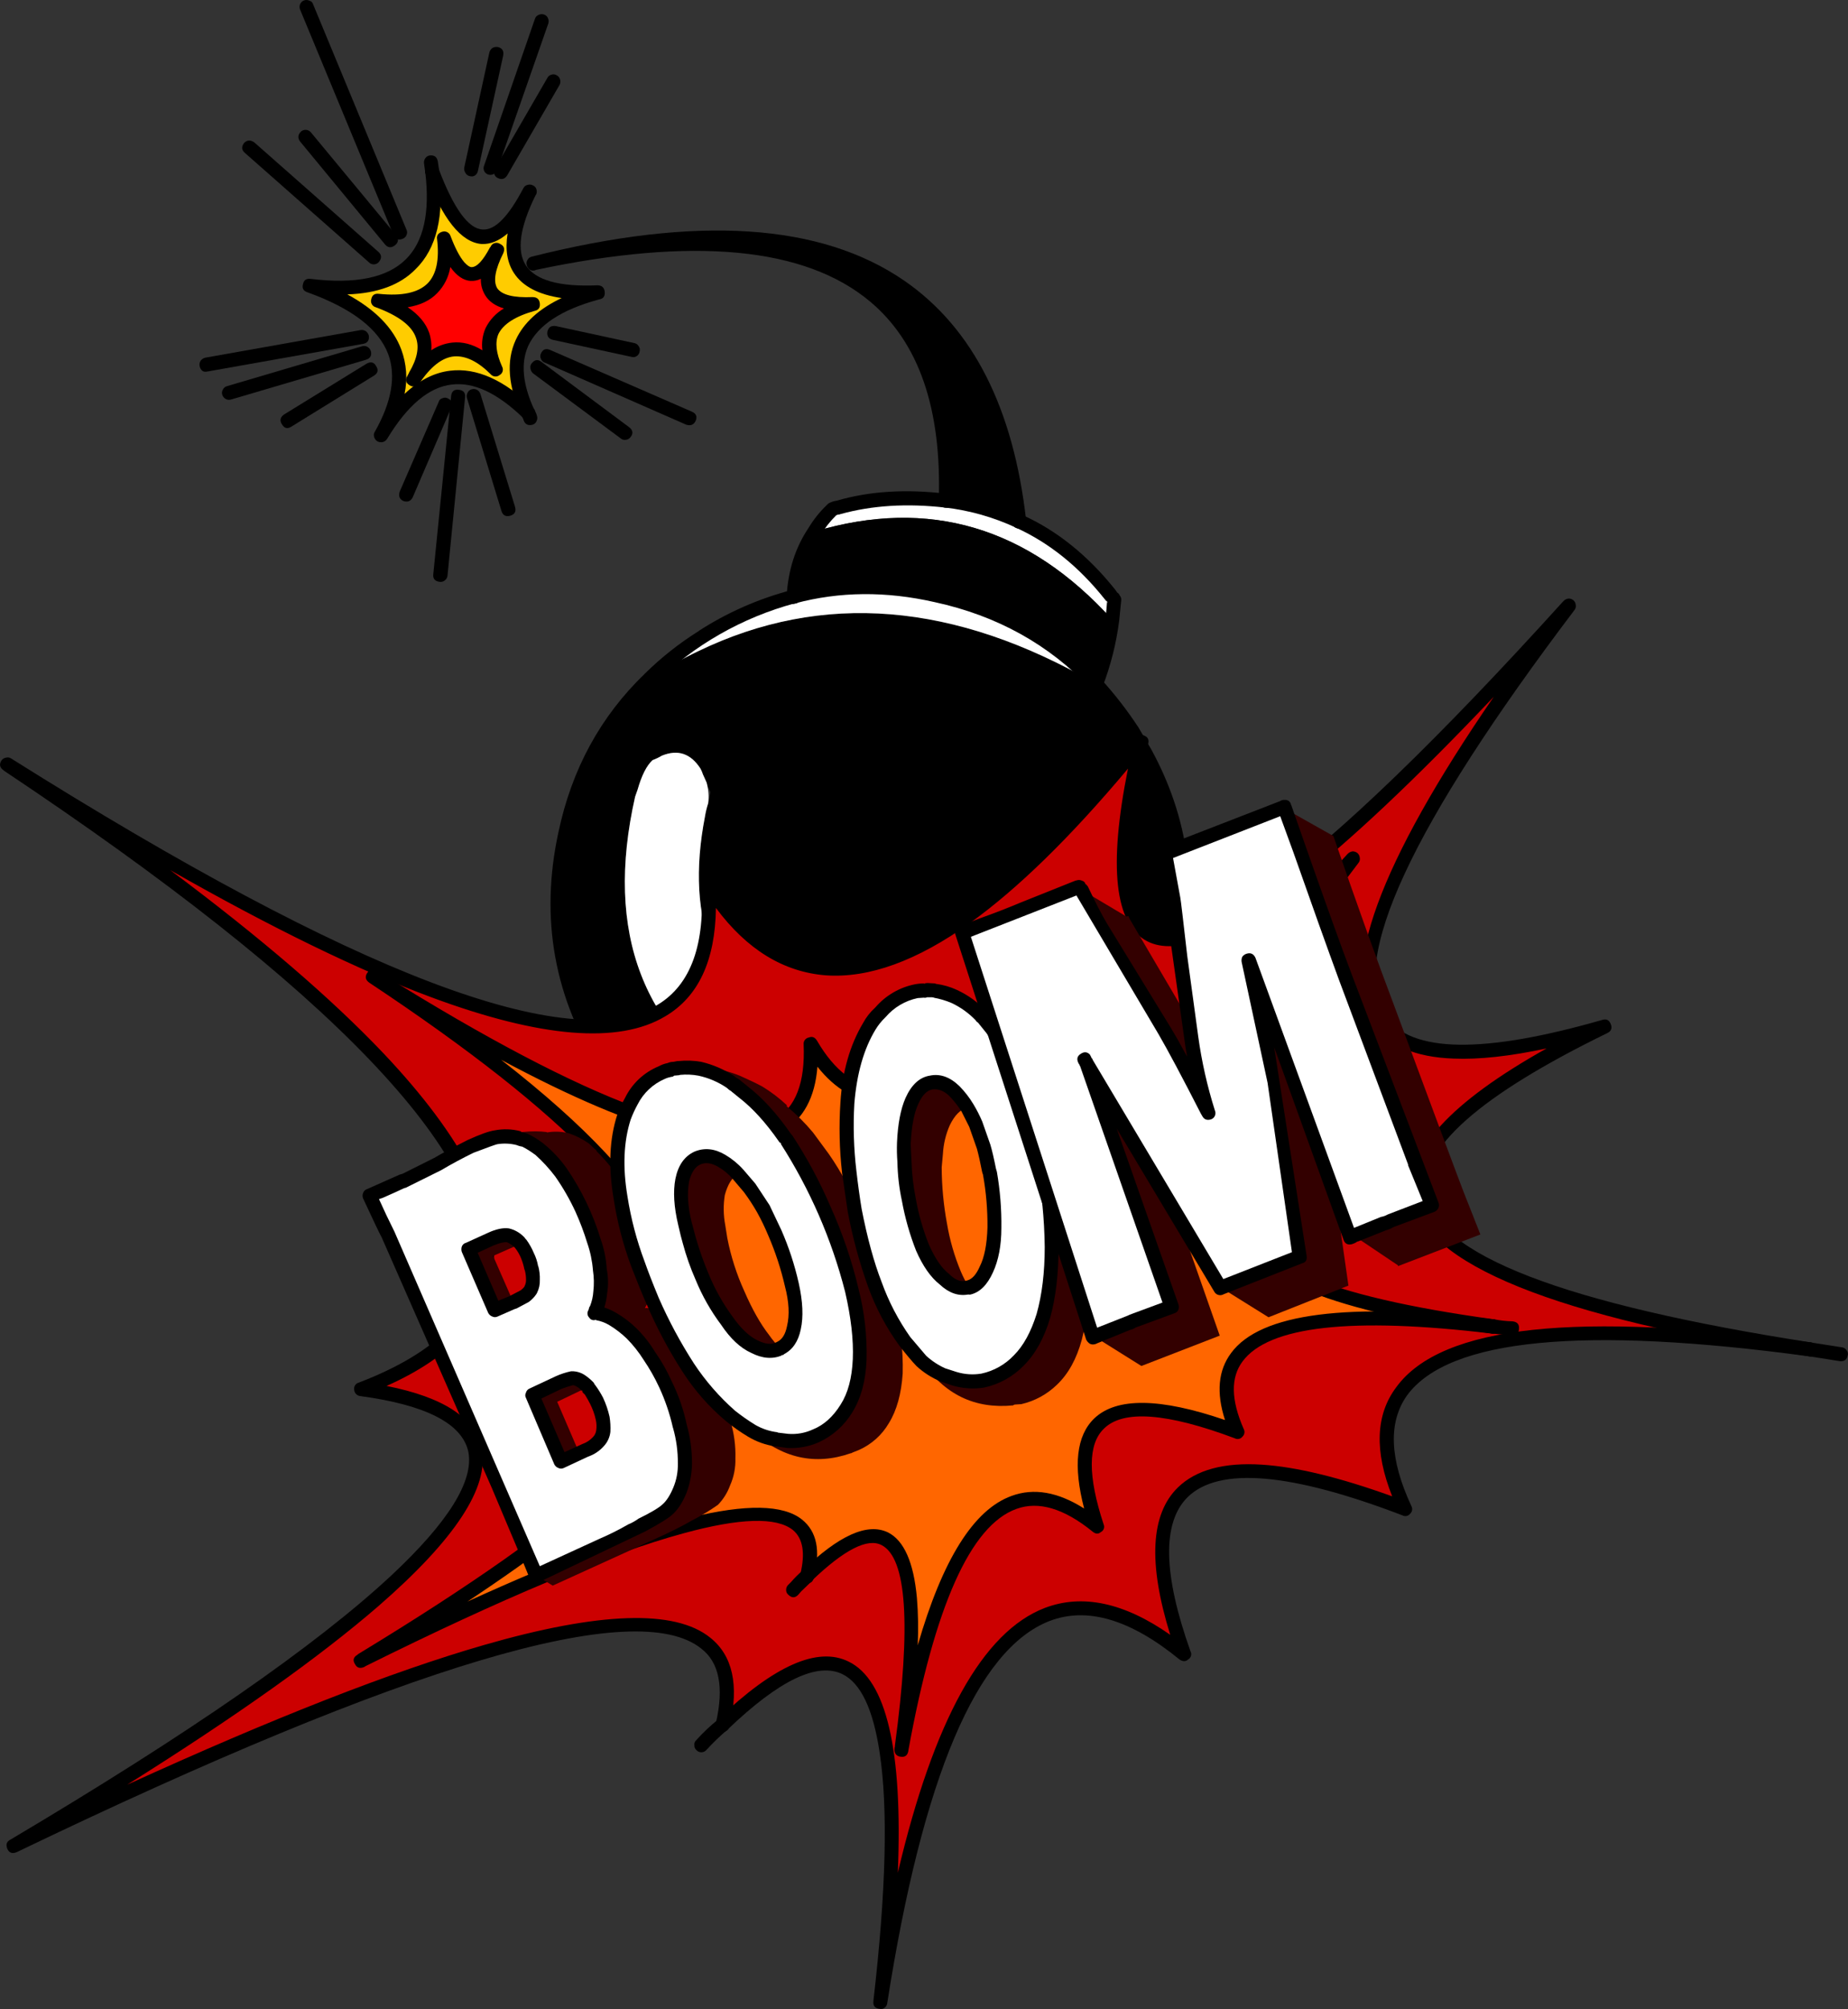 <?xml version="1.0" encoding="iso-8859-1"?>
<!-- Generator: Adobe Illustrator 20.1.0, SVG Export Plug-In . SVG Version: 6.00 Build 0)  -->
<svg version="1.0" id="Layer_1" xmlns="http://www.w3.org/2000/svg" xmlns:xlink="http://www.w3.org/1999/xlink" x="0px" y="0px"
	 viewBox="0 0 894.08 971.72" enable-background="new 0 0 894.08 971.72" xml:space="preserve">
<rect x="0" y="0" width="894.08" height="971.72" fill="#333333" stroke="none"/>
<title>comictext_0001</title>
<path fill="#FFFFFF" d="M457.54,242.14c-19.38-2.227-36.663-1.113-51.85,3.34c-1.121,0.028-2.21,0.375-3.14,1
	c-3.384,3.045-6.239,6.631-8.45,10.61c55.26-16.5,103.26-2.293,144,42.62c0.435-3.257,0.699-6.535,0.79-9.82l-1.77-2.16
	c-12.833-16.233-27.5-28.083-44-35.55C481.859,246.99,469.853,243.603,457.54,242.14z"/>
<path d="M383.89,288.49c22-5.633,44.98-5.83,68.94-0.59c30.9,6.667,56.697,20.94,77.39,42.82c3.969-9.944,6.612-20.367,7.86-31
	c-40.72-44.913-88.72-59.12-144-42.62C387.918,266.455,384.398,277.3,383.89,288.49z"/>
<path d="M337.73,315c-8.034,3.823-15.78,8.221-23.18,13.16c-20.667,19.773-34.417,44.85-41.25,75.23
	c-8.773,40.593-1.833,78.437,20.82,113.53c22.393,35.093,54.017,57.093,94.87,66c40.72,8.907,78.627,1.967,113.72-20.82
	c34.827-22.127,56.693-53.683,65.6-94.67c8.12-36.533,3.407-70.84-14.14-102.92l-6.29-11c-5.319-8.022-11.229-15.636-17.68-22.78
	C461.993,291.177,397.837,285.933,337.73,315 M315.73,367.64c1.571-0.577,3.084-1.3,4.52-2.16c7.727-3.14,13.947-1.043,18.66,6.29
	c0.477,0.878,0.872,1.799,1.18,2.75l1.77,3.93l0.59,2v0.39c0.626,0.722,1.035,1.606,1.18,2.55l-1,5.11
	c-0.692,2.116-1.217,4.282-1.57,6.48c-9.82,50.667,4.91,87.2,44.19,109.6l0.59,0.2c1.38,1.057,2.901,1.916,4.52,2.55
	c4.32,3.14,6.153,7.853,5.5,14.14c-1.967,7.467-5.763,12.247-11.39,14.34l-2.55,0.39c-3.464,0.518-6.994,0.386-10.41-0.39
	l-8.25-4.71c-52.247-31.167-70.913-79.747-56-145.74l1.18-3.34C310.42,375.053,312.85,370.26,315.73,367.64z"/>
<path fill="#FFFFFF" d="M338.91,371.77c-4.713-7.333-10.933-9.43-18.66-6.29c-1.436,0.86-2.949,1.583-4.52,2.16
	c-2.88,2.62-5.303,7.4-7.27,14.34l-1.18,3.34c-14.927,66,3.74,114.58,56,145.74l4.52,2.75c4.464,1.881,9.307,2.689,14.14,2.36
	l2.55-0.39c5.633-2.093,9.43-6.873,11.39-14.34c0.667-6.287-1.167-11-5.5-14.14c-1.619-0.634-3.14-1.492-4.52-2.55l-0.59-0.2
	c-39.287-22.367-54.02-58.903-44.2-109.61c0.353-2.198,0.878-4.364,1.57-6.48c0.393-3.353,0.125-6.75-0.79-10l-1.77-3.93
	C339.776,373.576,339.385,372.652,338.91,371.77z"/>
<path d="M457.54,242.14c12.3,1.453,24.296,4.827,35.55,10C479.477,133.12,401.113,91.55,258,127.43
	C394.567,98.363,461.08,136.6,457.54,242.14z"/>
<path fill="#FFFFFF" d="M314.56,328.16c7.396-4.939,15.14-9.337,23.17-13.16c60.1-29.067,124.26-23.83,192.48,15.71
	c-20.667-21.867-46.463-36.14-77.39-42.82c-23.96-5.24-46.94-5.043-68.94,0.59c-15.74,4.261-30.717,10.955-44.39,19.84v0.2l-0.2-0.2
	C330.381,314.057,322.093,320.707,314.56,328.16z"/>
<path d="M490,253.33c0.236,0.912,0.894,1.655,1.77,2c16,7.333,30.207,18.79,42.62,34.37l1,1.18l0.2,0.2v-1.18
	c-0.015,0.613,0.119,1.22,0.39,1.77l-0.39-0.59c-0.1,2.113-0.363,4.863-0.79,8.25c-1.256,10.303-3.83,20.403-7.66,30.05
	c-0.652,1.738,0.111,3.687,1.77,4.52c2.093,0.913,3.6,0.323,4.52-1.77c3.953-10.306,6.656-21.05,8.05-32l1-10
	c0.043-0.798-0.242-1.578-0.79-2.16c-0.193-0.597-0.618-1.091-1.18-1.37l-0.79-1.18c-13.273-16.68-28.357-28.82-45.25-36.42
	c-2.227-0.667-3.733-0.077-4.52,1.77C489.57,251.585,489.589,252.53,490,253.33z"/>
<path d="M386.84,290.26c0.516-0.745,0.66-1.685,0.39-2.55c-0.787-2.227-2.16-3.013-4.12-2.36c-16.094,4.201-31.412,10.953-45.37,20
	l0.79-0.39l-1,0.59c-9.215,5.813-17.775,12.606-25.53,20.26c-21.473,20.667-35.42,46.267-41.84,76.8
	c-9.033,41.64-2.033,80.333,21,116.08c22.913,36,55.247,58.523,97,67.57c41.673,9.027,80.45,1.94,116.33-21.26
	c35.747-22.913,58.137-55.19,67.17-96.83c8.247-37.333,3.403-72.49-14.53-105.47l-6.29-10.8c-5.459-8.326-11.568-16.208-18.27-23.57
	c-1.44-1.573-3.01-1.64-4.71-0.2c-1.7,1.7-1.767,3.337-0.2,4.91c6.385,7.01,12.229,14.495,17.48,22.39l6.09,10.61
	c17.02,31.167,21.667,64.687,13.94,100.56c-8.907,39.94-30.38,70.843-64.42,92.71c-34.44,22.127-71.497,28.87-111.17,20.23
	c-39.807-8.667-70.71-30.14-92.71-64.42c-22.127-34.44-28.87-71.44-20.23-111c6.547-29.727,19.967-54.277,40.26-73.65
	c18.887-18.505,42.224-31.83,67.76-38.69C385.589,291.654,386.401,291.088,386.84,290.26z"/>
<path d="M496.24,253.72c0.913-2.093,0.323-3.6-1.77-4.52c-11.525-5.445-23.866-8.961-36.53-10.41
	c-0.869-0.147-1.755,0.149-2.36,0.79c-0.76,0.477-1.266,1.27-1.38,2.16c-0.26,2.227,0.723,3.47,2.95,3.73
	c11.975,1.401,23.647,4.716,34.57,9.82c0.792,0.394,1.706,0.466,2.55,0.2C495.121,255.16,495.821,254.531,496.24,253.72z"/>
<path d="M384.68,291.83c21.473-5.76,43.997-5.957,67.57-0.59c30.113,6.547,55.253,20.493,75.42,41.84
	c1.573,1.573,3.143,1.64,4.71,0.2c1.7-1.7,1.767-3.337,0.2-4.91c-21.08-22.26-47.413-36.86-79-43.8
	c-24.88-5.5-48.383-5.237-70.51,0.79c-0.932,0.141-1.738,0.727-2.16,1.57c-0.516,0.745-0.66,1.685-0.39,2.55
	C381.327,291.7,382.713,292.483,384.68,291.83z"/>
<path d="M255.24,125.66c-0.516,0.745-0.66,1.685-0.39,2.55c0.219,0.848,0.703,1.605,1.38,2.16c0.745,0.516,1.685,0.66,2.55,0.39
	c0.147-0.026,0.283-0.095,0.39-0.2c76.407-16.167,130.35-11.057,161.83,15.33c23.567,19.773,34.63,51.853,33.19,96.24
	c-0.147,0.869,0.149,1.755,0.79,2.36c0.614,0.646,1.469,1.008,2.36,1c0.925,0.126,1.858-0.163,2.55-0.79
	c0.647-0.614,1.009-1.469,1-2.36c1.573-46.487-10.277-80.4-35.55-101.74c-7.735-6.404-16.414-11.572-25.73-15.32
	c12.188,3.581,23.726,9.083,34.18,16.3c31.167,21.607,49.833,58.607,56,111c0.26,2.227,1.503,3.21,3.73,2.95
	c2.227-0.26,3.21-1.503,2.95-3.73c-6.153-54.34-25.73-92.967-58.73-115.88c-40.46-28-100.627-31.927-180.5-11.78
	C256.383,124.33,255.652,124.885,255.24,125.66z"/>
<path d="M404.91,242.14c-1.445,0.204-2.841,0.668-4.12,1.37l-0.59,0.59c-3.497,3.305-6.525,7.074-9,11.2
	c-6.413,9.56-9.95,20.623-10.61,33.19c-0.147,0.869,0.149,1.755,0.79,2.36c0.633,0.645,1.464,1.06,2.36,1.18
	c2.36,0,3.54-1.113,3.54-3.34c0.493-10.629,3.814-20.934,9.62-29.85c2.182-3.485,4.752-6.712,7.66-9.62
	c0.486-0.249,1.024-0.383,1.57-0.39l0.59-0.2c15.187-4.193,32.013-5.24,50.48-3.14c2.227,0.26,3.47-0.723,3.73-2.95
	c0.147-0.869-0.149-1.755-0.79-2.36c-0.479-0.756-1.272-1.259-2.16-1.37C438.313,236.443,420.623,237.553,404.91,242.14z"/>
<path fill="#FFCC00" d="M289.22,141.38c-38.887,1.833-49.887-14.403-33-48.71c-16.887,32.22-32.6,28.947-47.14-9.82
	c5.107,42.427-14.6,60.89-59.12,55.39c41.767,14.927,53.223,39.02,34.37,72.28c20.427-33.52,44.193-37.12,71.3-10.8
	c-13.62-28.94-2.423-48.383,33.59-58.33 M240.31,121c-9.033,18.333-3.207,27.107,17.48,26.32
	c-19.513,5.367-25.537,15.843-18.07,31.43c-14.533-14.407-27.823-12.77-39.87,4.91c11.133-17.547,5.503-30.247-16.89-38.1
	c23.96,2.62,34.567-7.463,31.82-30.25C222.633,136.357,231.143,138.253,240.31,121z"/>
<path fill="#FF0000" d="M239.72,178.69c-7.46-15.58-1.437-26.057,18.07-31.43c-20.667,0.787-26.493-7.987-17.48-26.32
	c-9.167,17.287-17.677,15.387-25.53-5.7c2.747,22.793-7.847,32.88-31.78,30.26c22.393,7.853,28.023,20.553,16.89,38.1
	C211.91,165.927,225.187,164.29,239.72,178.69z"/>
<path d="M210.46,79.9c-0.792-0.394-1.706-0.466-2.55-0.2c-1.686,0.512-2.637,2.294-2.125,3.98c0.035,0.116,0.077,0.229,0.125,0.34
	c8.12,21.867,17.153,33.2,27.1,34c4.24,0.187,8.43-1.517,12.57-5.11c-1.24,7.827-0.193,14.243,3.14,19.25
	c4.207,6.36,11.873,10.36,23,12c-10.973,5.2-18.37,11.943-22.19,20.23c-4.713,10.213-3.73,22.523,2.95,36.93
	c0.92,1.967,2.427,2.49,4.52,1.57c1.967-0.913,2.49-2.42,1.57-4.52c-5.76-12.44-6.743-22.85-2.95-31.23
	c4.773-9.94,16.033-17.337,33.78-22.19l0.79-0.2c1.833-0.393,2.62-1.637,2.36-3.73c-0.253-2.013-1.437-3.02-3.55-3.02
	c-18.333,0.787-29.857-2.42-34.57-9.62c-4.567-7.04-2.997-18.373,4.71-34c0.083-0.048,0.152-0.117,0.2-0.2
	c0.394-0.792,0.466-1.706,0.2-2.55c-0.236-0.912-0.894-1.655-1.77-2c-0.792-0.394-1.706-0.466-2.55-0.2
	c-0.866,0.201-1.599,0.776-2,1.57c-7.2,13.747-13.747,20.413-19.64,20c-6.94-0.26-14.077-10.08-21.41-29.46
	C211.925,80.733,211.277,80.111,210.46,79.9z"/>
<path d="M253.47,197c-0.645,0.633-1.06,1.464-1.18,2.36c-0.134,0.894,0.077,1.806,0.59,2.55l0.39,1.18
	c0.667,2.093,2.107,2.88,4.32,2.36c0.912-0.236,1.655-0.894,2-1.77c0.394-0.792,0.466-1.706,0.2-2.55
	c-0.338-1.191-0.868-2.32-1.57-3.34c-0.479-0.756-1.272-1.259-2.16-1.37C255.154,196.272,254.226,196.48,253.47,197z"/>
<path d="M211.24,80.29c-0.692-0.627-1.625-0.916-2.55-0.79c-0.888,0.111-1.681,0.614-2.16,1.37c-0.641,0.605-0.937,1.491-0.79,2.36
	c2.36,19.64-0.783,33.717-9.43,42.23c-9.033,8.907-24.367,12.05-46,9.43c-2.093-0.26-3.337,0.59-3.73,2.55
	c-0.527,1.967,0.193,3.277,2.16,3.93c21.507,7.753,34.55,17.773,39.13,30.06c3.8,10.473,1.64,22.913-6.48,37.32
	c-0.516,0.745-0.66,1.685-0.39,2.55c0.241,0.888,0.8,1.656,1.57,2.16c0.789,0.392,1.68,0.528,2.55,0.39
	c0.888-0.241,1.656-0.8,2.16-1.57c9.813-16.233,20.223-24.993,31.23-26.28c10.607-1.333,22.197,4.1,34.77,16.3
	c1.573,1.573,3.143,1.507,4.71-0.2c0.69-0.583,1.061-1.459,1-2.36c0.008-0.891-0.354-1.746-1-2.36
	c-14-13.62-27.42-19.643-40.26-18.07c-7.667,0.92-15,4.653-22,11.2c1.5-7.142,0.955-14.563-1.57-21.41
	c-3.907-10.487-12.613-19.39-26.12-26.71c14.56-0.493,25.56-4.553,33-12.18c10.213-9.953,14.01-25.863,11.39-47.73
	C212.341,81.621,211.913,80.832,211.24,80.29z"/>
<path d="M205.74,76.56c-0.513,0.744-0.724,1.656-0.59,2.55l0.59,4.32c0.219,0.848,0.703,1.605,1.38,2.16
	c0.687,0.632,1.655,0.856,2.55,0.59c0.888-0.111,1.681-0.614,2.16-1.37c0.632-0.687,0.856-1.655,0.59-2.55l-0.59-4.12
	c-0.393-2.227-1.703-3.21-3.93-2.95C207.012,75.301,206.219,75.804,205.74,76.56z"/>
<path d="M237,119.77c-3.333,6.287-6.28,9.43-8.84,9.43c-0.92,0-2.1-0.787-3.54-2.36c-2.227-2.62-4.453-6.877-6.68-12.77
	c-0.56-1.614-2.295-2.497-3.93-2c-0.847,0.217-1.603,0.696-2.16,1.37c-0.391,0.648-0.53,1.417-0.39,2.16
	c1.18,9.953-0.327,17.09-4.52,21.41c-4.58,4.58-12.437,6.283-23.57,5.11c-2.093-0.26-3.337,0.59-3.73,2.55
	c-0.524,1.618,0.364,3.355,1.983,3.878c0.059,0.019,0.118,0.036,0.177,0.052c11,4.06,17.48,8.97,19.44,14.73
	c1.707,4.667,0.593,10.297-3.34,16.89c-0.055,0.294-0.19,0.567-0.39,0.79c-0.104,0.275-0.235,0.54-0.39,0.79
	c-1.18,1.833-0.847,3.34,1,4.52c1.7,1.047,3.27,0.783,4.71-0.79c5.5-8.247,11.13-12.633,16.89-13.16
	c5.633-0.393,11.527,2.487,17.68,8.64c1.091,1.289,3.015,1.462,4.32,0.39c1.457-0.789,1.999-2.61,1.21-4.067
	c-0.01-0.018-0.02-0.036-0.03-0.053c-2.88-6.413-3.47-11.65-1.77-15.71c2.36-4.847,8.187-8.58,17.48-11.2
	c1.967-0.393,2.817-1.637,2.55-3.73c-0.26-1.967-1.44-2.95-3.54-2.95c-9.167,0.393-14.863-1.047-17.09-4.32
	c-1.967-3.407-0.983-9.037,2.95-16.89c0.913-2.093,0.39-3.6-1.57-4.52c-0.751-0.498-1.684-0.641-2.55-0.39
	c-0.912,0.236-1.655,0.894-2,1.77c-0.033,0.093-0.107,0.167-0.2,0.2c-0.005,0.108-0.092,0.195-0.2,0.2 M227.73,135.85
	c1.697,0.11,3.392-0.235,4.91-1c-0.093,2.838,0.658,5.64,2.16,8.05c1.82,2.947,4.82,5.043,9,6.29c-3.8,2.218-6.871,5.495-8.84,9.43
	c-1.507,3.387-2.051,7.124-1.57,10.8c-4.88-2.987-9.723-4.23-14.53-3.73c-3.655,0.398-7.159,1.678-10.21,3.73
	c0.235-2.855-0.105-5.728-1-8.45c-1.647-4.7-5.117-8.823-10.41-12.37c6.093-0.96,10.873-3.25,14.34-6.87
	c3.334-3.448,5.529-7.835,6.29-12.57c3.047,4.253,6.337,6.493,9.87,6.72L227.73,135.85z"/>
<path d="M238.35,23.14c-0.77,0.504-1.329,1.272-1.57,2.16L224.6,81.08c-0.135,0.894,0.076,1.806,0.59,2.55
	c0.422,0.843,1.228,1.429,2.16,1.57c0.865,0.27,1.805,0.126,2.55-0.39c0.741-0.583,1.232-1.427,1.37-2.36l12.18-55.58
	c0.393-2.227-0.457-3.6-2.55-4.12C240.03,22.612,239.139,22.748,238.35,23.14z"/>
<path d="M260.54,7.23c-0.876,0.345-1.534,1.088-1.77,2L234.22,80.1c-0.7,1.617,0.043,3.495,1.66,4.195
	c0.111,0.048,0.225,0.09,0.34,0.125c0.844,0.266,1.758,0.194,2.55-0.2c0.876-0.345,1.534-1.088,1.77-2l24.75-70.9
	c0.266-0.844,0.194-1.758-0.2-2.55c-0.345-0.876-1.088-1.534-2-1.77C262.242,6.744,261.328,6.826,260.54,7.23z"/>
<path d="M266.83,36.1c-0.866,0.201-1.599,0.776-2,1.57l-25.34,43.8c-0.516,0.745-0.66,1.685-0.39,2.55
	c0.201,0.866,0.776,1.599,1.57,2c1.967,1.047,3.537,0.653,4.71-1.18L270.76,41c0.394-0.792,0.466-1.706,0.2-2.55
	c-0.201-0.866-0.776-1.599-1.57-2C268.636,35.945,267.692,35.815,266.83,36.1z"/>
<path d="M261.72,173.59c0.297,0.824,0.946,1.473,1.77,1.77L332,205.41c2.093,0.667,3.6,0.077,4.52-1.77
	c0.913-2.093,0.323-3.6-1.77-4.52l-68.55-29.85c-2.093-0.913-3.6-0.323-4.52,1.77C261.3,171.851,261.315,172.791,261.72,173.59z"/>
<path d="M267.42,164.36l38.1,8.25c0.865,0.27,1.805,0.126,2.55-0.39c0.756-0.479,1.259-1.272,1.37-2.16
	c0.27-0.865,0.126-1.805-0.39-2.55c-0.444-0.824-1.239-1.402-2.16-1.57l-38.1-8.25c-0.87-0.138-1.761-0.002-2.55,0.39
	c-0.674,0.557-1.153,1.313-1.37,2.16C264.477,162.46,265.327,163.833,267.42,164.36z"/>
<path d="M305.13,211.3c1.333-1.7,1.07-3.27-0.79-4.71L261.92,175c-1.7-1.333-3.27-1.07-4.71,0.79
	c-0.528,0.665-0.743,1.525-0.59,2.36c0.12,0.896,0.535,1.727,1.18,2.36l42.62,31.62c0.665,0.528,1.525,0.743,2.36,0.59
	C303.74,212.632,304.606,212.109,305.13,211.3z"/>
<path d="M195.14,242.33c2.093,0.667,3.6,0.077,4.52-1.77l18.66-43.41c0.913-2.093,0.323-3.6-1.77-4.52
	c-0.805-0.392-1.745-0.392-2.55,0c-0.873,0.215-1.555,0.897-1.77,1.77l-18.86,43.41C192.717,239.937,193.307,241.443,195.14,242.33z
	"/>
<path d="M222,188.52c-2.227-0.26-3.47,0.723-3.73,2.95l-8.64,86.22c-0.26,2.227,0.787,3.47,3.14,3.73
	c0.925,0.126,1.858-0.163,2.55-0.79c0.663-0.536,1.087-1.313,1.18-2.16l8.5-86.22C225.26,190.023,224.26,188.78,222,188.52z"/>
<path d="M247,249.4c2.093-0.667,2.813-2.107,2.16-4.32l-16.69-54.41c-0.273-0.93-0.912-1.709-1.77-2.16
	c-0.792-0.394-1.706-0.466-2.55-0.2c-0.912,0.236-1.655,0.894-2,1.77c-0.394,0.792-0.466,1.706-0.2,2.55l16.69,54.6
	C243.313,249.33,244.767,250.053,247,249.4z"/>
<path d="M177.07,160.23c-0.744-0.513-1.656-0.724-2.55-0.59L99.29,173c-0.847,0.217-1.603,0.696-2.16,1.37
	c-0.514,0.744-0.725,1.656-0.59,2.55c0.527,2.36,1.837,3.277,3.93,2.75l75.23-13.36c2.093-0.393,3.01-1.703,2.75-3.93
	C178.229,161.535,177.746,160.783,177.07,160.23z"/>
<path d="M177.66,167.7c-0.792-0.394-1.706-0.466-2.55-0.2l-65.21,19.25c-0.866,0.201-1.599,0.776-2,1.57
	c-0.516,0.745-0.66,1.685-0.39,2.55c0.273,0.93,0.912,1.709,1.77,2.16c0.792,0.394,1.706,0.466,2.55,0.2L177.07,174
	c2.093-0.667,2.88-2.04,2.36-4.12C179.162,168.943,178.522,168.155,177.66,167.7z"/>
<path d="M182,177.12c-1.047-1.967-2.617-2.36-4.71-1.18l-39.9,24.56c-1.833,1.333-2.167,2.903-1,4.71
	c1.18,1.967,2.687,2.36,4.52,1.18L181,181.64C182.833,180.46,183.167,178.953,182,177.12z"/>
<path d="M118.15,69.1c-1.44,1.833-1.31,3.47,0.39,4.91l59.91,52.83c1.221,1.308,3.271,1.379,4.579,0.159
	c0.119-0.111,0.23-0.231,0.331-0.359c1.44-1.833,1.31-3.47-0.39-4.91L123.06,68.9C121.227,67.593,119.59,67.66,118.15,69.1z"/>
<path d="M145.64,63.6c-1.573,1.573-1.703,3.21-0.39,4.91l41,49.69c1.44,1.7,3.077,1.83,4.91,0.39c1.7-1.44,1.83-3.077,0.39-4.91
	l-41-49.5c-1.088-1.503-3.189-1.84-4.692-0.752C145.783,63.482,145.71,63.54,145.64,63.6z"/>
<path d="M147.21,0.16c-1.757,0.597-2.697,2.506-2.099,4.263c0.03,0.087,0.063,0.173,0.099,0.257l45.17,109
	c0.913,2.093,2.42,2.683,4.52,1.77c0.824-0.297,1.473-0.946,1.77-1.77c0.392-0.805,0.392-1.745,0-2.55l-45.17-109
	c-0.205-0.866-0.87-1.55-1.73-1.78C148.971-0.034,148.057-0.102,147.21,0.16z"/>
<path fill="#CC0000" d="M552.21,358.8c-95.713,117.72-165.57,140.57-209.57,68.55c7.467,108.42-105.533,89.173-339-57.74
	c233.573,156.08,290.597,256.837,171.07,302.27c111.3,14.8,55.257,88.39-168.13,220.77c247.333-118.76,361.71-138.27,343.13-58.53
	c68.86-66.387,94.263-21.67,76.21,134.15c26.72-170.227,75.693-226.337,146.92-168.33c-30.507-85.633,5.11-109.007,106.85-70.12
	c-34.307-73.587,30.967-99.317,195.82-77.19c-213.04-32.733-246.167-84.783-99.38-156.15c-146,42.16-151.697-25.733-17.09-203.68
	C587.013,483.067,518.07,505.067,552.21,358.8 M436.13,846.3c13.333-98.467-1.92-126.487-45.76-84.06
	c12.7-50.54-59.187-36.873-215.66,41c141.813-86.26,178.02-133.45,108.62-141.57c75.78-30.247,41.537-93.36-102.73-189.34
	c144.033,90.22,214.61,101.087,211.73,32.6c26.187,44.913,70.187,29.723,132-45.57c-23.7,92.707,19.707,78.04,130.22-44
	c-86.82,113.927-84.137,156.747,8.05,128.46c-93.1,46.747-73.263,79.287,59.51,97.62c-102.787-12.18-143.967,4.843-123.54,51.07
	c-62.98-23.44-85.567-8.187-67.76,45.76C487.203,702.523,455.643,738.533,436.13,846.3z"/>
<path fill="#FF6600" d="M390.37,762.23c43.867-42.427,59.12-14.407,45.76,84.06c19.513-107.767,51.07-143.767,94.67-108
	c-17.807-53.947,4.78-69.2,67.76-45.76c-20.427-46.22,20.753-63.243,123.54-51.07c-132.773-18.333-152.61-50.873-59.51-97.62
	c-92.18,28.28-94.863-14.537-8.05-128.45c-110.513,122.04-153.92,136.707-130.22,44c-61.807,75.293-105.807,90.483-132,45.57
	c2.88,68.48-67.697,57.613-211.73-32.6c144.273,95.96,178.52,159.063,102.74,189.31c69.4,8.12,33.197,55.323-108.61,141.61
	C331.187,725.373,403.07,711.69,390.37,762.23z"/>
<path d="M663,547.36c-8.372,2.622-16.898,4.723-25.53,6.29c-25.873,16.06-37.723,30.66-35.55,43.8
	c3.533,20.953,43.47,36.797,119.81,47.53c0.925,0.126,1.858-0.163,2.55-0.79c0.662-0.537,1.086-1.313,1.18-2.16
	c0.393-2.093-0.523-3.403-2.75-3.93c-40.987-5.633-71.103-12.633-90.35-21c-14.533-6.287-22.457-13.16-23.77-20.62
	c-1.947-13.493,16.19-29.86,54.41-49.1 M661,540.7c-1.833,1.18-2.357,2.62-1.57,4.32c0.627,1.887,1.87,2.607,3.73,2.16
	c0.343-0.105,0.677-0.235,1-0.39c1.538-0.617,2.285-2.363,1.668-3.901c-0.03-0.074-0.063-0.147-0.098-0.219
	c-0.667-1.967-2.04-2.687-4.12-2.16l-0.59,0.2 M525.7,456.42c-1.312-0.928-3.128-0.616-4.056,0.696
	c-0.022,0.031-0.043,0.062-0.064,0.094c-39.413,48.32-71.1,71.497-95.06,69.53c-12.307-0.913-22.717-8.703-31.23-23.37
	c-1.047-1.7-2.357-2.223-3.93-1.57c-1.601,0.261-2.72,1.727-2.55,3.34c0.787,18.46-3.863,30.573-13.95,36.34
	c-26.573,15.42-89.753-7.957-189.54-70.13c-0.873-0.54-1.79-1.13-2.75-1.77c0.253,0.18,0.45,0.31,0.59,0.39
	c-0.276-0.103-0.54-0.234-0.79-0.39c-1.833-1.18-3.403-0.847-4.71,1c-1.18,1.833-0.847,3.403,1,4.71
	c96.893,64.28,143.633,113.247,140.22,146.9c-1.573,15.207-13.867,27.32-36.88,36.34c-1.487,0.479-2.357,2.019-2,3.54
	c0.127,1.574,1.376,2.823,2.95,2.95c18.987,2.36,29.32,7.337,31,14.93c1.833,8.667-6.023,21.17-23.57,37.51
	c-23.053,21.62-61.943,49.053-116.67,82.3c-0.099,0.114-0.239,0.186-0.39,0.2c-0.095,0.16-0.23,0.295-0.39,0.39
	c-1.967,1.18-2.36,2.687-1.18,4.52c0.913,1.833,2.42,2.29,4.52,1.37c0.213-0.104,0.411-0.235,0.59-0.39
	c66.507-33.027,117.77-54.437,153.79-64.23c27.333-7.467,45-7.99,53-1.57c4.847,4.06,6.027,11.197,3.54,21.41
	c-0.27,0.865-0.126,1.805,0.39,2.55c0.316,0.86,1.09,1.467,2,1.57c2.36,0.527,3.733-0.323,4.12-2.55
	c3.407-12.96,1.507-22.323-5.7-28.09c-18.147-14.493-72.093-1.267-161.84,39.68c34.147-22.613,59.027-41.86,74.64-57.74
	c15.333-15.58,21.88-28.413,19.64-38.5c-1.92-8.867-10.43-14.957-25.53-18.27c18.86-9.533,29.073-21.907,30.64-37.12
	c1.967-18.333-8.9-40.133-32.6-65.4c-12.847-13.773-29.673-28.773-50.48-45c67.907,36.413,113.213,48,135.92,34.76
	c10.24-6,15.937-16.477,17.09-31.43c8.587,10.847,18.733,16.74,30.44,17.68c24.347,1.82,54.92-18.607,91.72-61.28
	c-2.387,11.96-3.433,21.65-3.14,29.07c0.527,10.213,3.603,16.827,9.23,19.84c7.593,4.06,19.313,0.787,35.16-9.82
	c16.053-10.913,36.94-29.58,62.66-56c-30,45.48-39.887,75.48-29.66,90c6.88,9.827,22.07,12.577,45.57,8.25
	c6.853-4.187,14.71-8.52,23.57-13c-35.26,10.813-56.473,11.077-63.64,0.79c-4.58-6.667-3.4-18.333,3.54-35
	c9.033-22,27.823-51.723,56.37-89.17c0.521-0.668,0.735-1.525,0.59-2.36c-0.061-0.913-0.486-1.764-1.18-2.36
	c-0.67-0.531-1.505-0.81-2.36-0.79c-0.899,0.135-1.726,0.568-2.35,1.23l-0.2,0.2c-39.58,43.627-70.547,73.547-92.9,89.76
	c-15.58,11.26-26.247,15.383-32,12.37c-3.013-1.7-4.78-5.89-5.3-12.57c-0.787-9.687,1.177-23.893,5.89-42.62
	C527.997,458.313,527.4,457.073,525.7,456.42z"/>
<path d="M393.12,760.07c-1.7-1.7-3.337-1.83-4.91-0.39c-1.966,1.696-3.804,3.534-5.5,5.5l-1.37,1.37
	c-0.646,0.614-1.008,1.469-1,2.36c-0.061,0.901,0.31,1.777,1,2.36c1.7,1.7,3.337,1.7,4.91,0l1.37-1.57
	c2.88-2.747,4.583-4.383,5.11-4.91c0.694-0.596,1.119-1.447,1.18-2.36C394.057,761.561,393.761,760.675,393.12,760.07z"/>
<path d="M734.88,642.81c0.26-2.227-0.787-3.47-3.14-3.73c-3.023-0.078-6.034-0.413-9-1c-2.227-0.26-3.537,0.723-3.93,2.95
	c-0.26,2.227,0.723,3.537,2.95,3.93l9.62,1c0.925,0.126,1.858-0.163,2.55-0.79C734.558,644.548,734.902,643.694,734.88,642.81z"/>
<path d="M724.86,639.48c-0.537-0.792-1.406-1.297-2.36-1.37c-70.447-8.38-112.74-2.947-126.88,16.3
	c-6.26,8.387-7.243,19.19-2.95,32.41c-31.42-10.78-52.5-11.043-63.24-0.79c-8.667,8.327-10.303,22.86-4.91,43.6
	c-12.667-8.047-24.387-10.077-35.16-6.09c-18.24,6.6-33.36,30.693-45.36,72.28c0.359-7.667,0.229-15.349-0.39-23
	c-1.573-17.153-6.223-27.693-13.95-31.62c-9.953-4.847-23.833,1.373-41.64,18.66c-1.303,1.305-1.302,3.42,0.003,4.723
	c0.625,0.625,1.473,0.976,2.357,0.977c0.901,0.061,1.777-0.31,2.36-1c15.707-15.04,26.963-20.79,33.77-17.25
	c12.187,6.227,14.347,38.503,6.48,96.83c-0.006,0.464-0.073,0.924-0.2,1.37c0.017,0.129,0.017,0.261,0,0.39
	c-0.135,0.894,0.076,1.806,0.59,2.55c0.537,0.662,1.313,1.086,2.16,1.18c2.227,0.393,3.537-0.523,3.93-2.75v-0.2
	c12.713-69.927,30.13-108.88,52.25-116.86c10.74-3.927,23.05-0.26,36.93,11c1.44,1.18,2.75,1.247,3.93,0.2
	c1.395-0.664,2.004-2.321,1.37-3.73c-7.727-23.44-7.66-38.89,0.2-46.35c9.293-9.167,30.373-7.597,63.24,4.71
	c1.269,0.688,2.849,0.353,3.73-0.79c1.032-0.959,1.276-2.499,0.59-3.73c-6.153-14-6.35-24.867-0.59-32.6
	c12.587-17.153,52.787-21.664,120.6-13.53c2.227,0.26,3.47-0.723,3.73-2.95C725.724,641.149,725.499,640.171,724.86,639.48z"/>
<path d="M873,654.8c0.536,0.663,1.312,1.087,2.16,1.18l14.84,2.35c2.227,0.26,3.537-0.657,3.93-2.75
	c0.266-0.895,0.042-1.863-0.59-2.55c-0.479-0.756-1.272-1.259-2.16-1.37l-15.08-2.36c-0.894-0.134-1.806,0.077-2.55,0.59
	c-1.496,1.098-1.818,3.201-0.72,4.697C872.884,654.66,872.94,654.731,873,654.8z"/>
<path d="M336.95,846.49c1.221,1.308,3.271,1.379,4.579,0.159c0.119-0.111,0.23-0.231,0.331-0.359c3.133-3.409,6.472-6.622,10-9.62
	c1.7-1.44,1.83-3.077,0.39-4.91c-0.633-0.645-1.464-1.06-2.36-1.18c-0.891-0.009-1.746,0.353-2.36,1
	c-3.873,3.103-7.485,6.518-10.8,10.21c-0.641,0.605-0.937,1.491-0.79,2.36C335.888,845.046,336.263,845.913,336.95,846.49z"/>
<path d="M878.26,650.67c-0.479-0.756-1.272-1.259-2.16-1.37c-56.567-7.593-101.413-9.623-134.54-6.09s-55.127,12.763-66,27.69
	c-10.04,13.333-10.707,30.943-2,52.83c-25.333-9.14-46.333-14.247-63-15.32c-18.333-1.18-31.887,2.487-40.66,11
	c-13.253,12.893-14.497,36.66-3.73,71.3c-22.273-15.593-42.503-19.927-60.69-13c-30,11.5-53.7,54.187-71.1,128.06
	c2.413-59.18-5.513-93.21-23.78-102.09c-14.927-7.467-36.007,1.83-63.24,27.89c-1.403,1.11-1.641,3.148-0.531,4.551
	c0.101,0.128,0.212,0.248,0.331,0.359c1.7,1.7,3.337,1.7,4.91,0c24.88-23.833,43.407-32.737,55.58-26.71
	c8.773,4.32,14.73,16.823,17.87,37.51c4.187,27.073,3.203,67.207-2.95,120.4v0.2c-0.26,2.227,0.723,3.47,2.95,3.73
	c0.895,0.266,1.863,0.042,2.55-0.59c0.663-0.536,1.087-1.312,1.18-2.16c17.167-109.6,43.36-171.22,78.58-184.86
	c18.2-6.94,39.15-0.72,62.85,18.66c1.573,1.047,2.947,1.047,4.12,0c1.398-0.77,1.923-2.517,1.18-3.93
	c-13.333-37.447-13.79-62.327-1.37-74.64c15.187-14.793,49.82-11.847,103.9,8.84c1.269,0.688,2.849,0.353,3.73-0.79
	c1.035-0.957,1.279-2.5,0.59-3.73c-10.607-22.787-11.273-40.66-2-53.62c20.187-27.34,84.947-33.603,194.28-18.79
	c2.227,0.26,3.537-0.723,3.93-2.95C879.197,652.176,878.904,651.282,878.26,650.67z"/>
<path d="M5.41,366.86c-0.745-0.516-1.685-0.66-2.55-0.39c-0.888,0.111-1.681,0.614-2.16,1.37c-1.18,1.833-0.847,3.403,1,4.71
	c0.083,0.048,0.152,0.117,0.2,0.2c79.247,52.833,138.16,99.383,176.74,139.65s56.323,73.657,53.23,100.17
	c-2.62,23.567-22.063,42.29-58.33,56.17c-1.551,0.412-2.503,1.972-2.16,3.54c0.127,1.574,1.376,2.823,2.95,2.95
	c31.82,4.32,49.237,13.29,52.25,26.91c2.753,14.14-9.687,34.11-37.32,59.91C152.847,795.957,91.367,838.573,4.82,889.9
	c-1.7,0.913-2.093,2.42-1.18,4.52c0.913,1.833,2.42,2.29,4.52,1.37c189.227-91,299.607-123.8,331.14-98.4
	c8.667,6.667,11.023,18.647,7.07,35.94c-0.393,2.093,0.457,3.467,2.55,4.12c2.093,0.393,3.467-0.457,4.12-2.55
	c4.58-19.9,1.437-34.173-9.43-42.82c-17.02-13.747-53.487-12.567-109.4,3.54c-44.573,12.84-102.123,35.363-172.65,67.57
	c52.74-33.087,93.267-61.893,121.58-86.42c37.053-32.213,53.683-57.547,49.89-76c-2.887-14.793-18.22-24.94-46-30.44
	c31.613-14.08,48.833-33.08,51.66-57c3.14-28.413-14.527-62.983-53-103.71c-25.24-26.607-59.67-56.19-103.29-88.75
	c49.22,28,91.317,48.493,126.29,61.48c52.9,19.64,90.61,22.717,113.13,9.23c16.033-9.44,24.217-26.92,24.55-52.44
	c15.007,20.153,32.75,31.02,53.23,32.6c20.82,1.44,44.063-7.007,69.73-25.34c23.1-16.587,48.567-41.467,76.4-74.64
	c-9.547,47.493-6.457,75.32,9.27,83.48c14.14,7.333,38.3-2.16,72.48-28.48c25.68-19.973,57.42-49.893,95.22-89.76
	c-55.613,80.907-74.927,133.74-57.94,158.5c7.2,10.347,20.033,15.847,38.5,16.5c12.293,0.52,27.293-1.117,45-4.91
	c-46.667,26.067-68.333,49.833-65,71.3c4.847,32.867,68.81,58.727,191.89,77.58c2.227,0.26,3.47-0.723,3.73-2.95
	c0.285-0.834,0.054-1.758-0.59-2.36c-0.479-0.756-1.272-1.259-2.16-1.37c-119.547-18.593-181.613-42.557-186.2-71.89
	c-3.273-21.733,25.993-47.66,87.8-77.78c1.833-0.913,2.357-2.353,1.57-4.32c-0.787-1.967-2.16-2.633-4.12-2
	c-57.487,16.5-92.383,15.977-104.69-1.57c-18.327-26.553,12.103-92.13,91.29-196.73c0.521-0.668,0.735-1.525,0.59-2.36
	c-0.061-0.913-0.486-1.764-1.18-2.36c-0.67-0.531-1.505-0.81-2.36-0.79c-0.896,0.12-1.727,0.535-2.36,1.18l-0.2,0.2
	c-60.133,66.413-107.663,112.307-142.59,137.68c-26.58,19.247-45.107,26.12-55.58,20.62c-5.893-3.013-9.43-10.41-10.61-22.19
	c-1.573-15.58,1.11-38.037,8.05-67.37c0.393-1.833-0.197-3.077-1.77-3.73c-1.375-0.818-3.145-0.478-4.12,0.79
	C488.903,431.417,439.02,467.483,400,464.87c-20.953-1.333-39.09-14.427-54.41-39.28c-0.668-1.45-2.384-2.084-3.834-1.416
	c-0.032,0.015-0.064,0.03-0.096,0.046c-1.469,0.123-2.561,1.413-2.439,2.883c0.013,0.154,0.039,0.307,0.079,0.457
	c1.967,29.2-5.033,48.643-21,58.33C276.1,511.157,171.803,471.48,5.41,366.86z"/>
<path fill="#330000" d="M314.75,612c-0.338-4.825-1.331-9.582-2.95-14.14c-1.626-5.295-3.593-10.479-5.89-15.52
	c-2.757-6.243-6.181-12.171-10.21-17.68c-2.196-2.76-4.557-5.385-7.07-7.86c-0.063-0.452-0.365-0.834-0.79-1l-2.95-2.75
	c-2.966-2.071-6.203-3.723-9.62-4.91c-3.08-0.775-6.277-0.975-9.43-0.59l-1.37,0.2l0.2-0.2c-7.333-0.913-15.583-0.063-24.75,2.55
	c3.584-0.675,7.274-0.542,10.8,0.39l2.95,1c2.464,0.979,4.777,2.302,6.87,3.93l0.59,0.59c3.846,3.23,7.275,6.925,10.21,11
	c3.894,5.596,7.309,11.51,10.21,17.68c2.246,5.062,4.212,10.243,5.89,15.52c1.597,4.555,2.524,9.318,2.75,14.14
	c0.659,3.565,0.727,7.213,0.2,10.8c-0.175,2.782-0.853,5.509-2,8.05l-0.79,2c0.42-0.26,0.95-0.26,1.37,0
	c1.833,0.133,4.32,1.05,7.46,2.75c3.203,2.012,6.215,4.311,9,6.87c3.331,3.414,6.294,7.167,8.84,11.2
	c2.862,4.334,5.444,8.846,7.73,13.51c3.096,6.528,5.409,13.399,6.89,20.47c1.725,5.799,2.584,11.82,2.55,17.87
	c-0.12,4.445-0.982,8.839-2.55,13c-1.42,3.498-3.486,6.697-6.09,9.43c-1.967,1.7-6.09,4.187-12.37,7.46l-4.91,2.75
	c-5.5,2.88-10.28,5.17-14.34,6.87L259.36,762l8.05,4.91l48.32-22c7.853-3.533,14.27-6.74,19.25-9.62
	c4.293-2.194,8.426-4.687,12.37-7.46c2.607-2.692,4.615-5.906,5.89-9.43c1.818-4.086,2.689-8.53,2.55-13
	c0.191-6.045-0.606-12.081-2.36-17.87c-1.534-7.068-3.907-13.926-7.07-20.43c-2.198-4.708-4.759-9.239-7.66-13.55
	c-2.495-4.069-5.462-7.828-8.84-11.2c-2.718-2.638-5.739-4.944-9-6.87c-3.14-1.7-5.563-2.617-7.27-2.75
	c-0.515-0.131-1.055-0.131-1.57,0l1-2c1.147-2.541,1.825-5.268,2-8.05C315.373,619.123,315.283,615.535,314.75,612z"/>
<path fill="#FFFFFF" d="M328.89,690c-1.481-7.071-3.794-13.942-6.89-20.47c-2.256-4.668-4.808-9.187-7.64-13.53
	c-2.546-4.033-5.509-7.786-8.84-11.2c-2.785-2.559-5.797-4.858-9-6.87c-3.14-1.7-5.627-2.617-7.46-2.75c-0.42-0.26-0.95-0.26-1.37,0
	l0.79-2c1.147-2.541,1.825-5.268,2-8.05c0.527-3.587,0.459-7.235-0.2-10.8c-0.226-4.822-1.153-9.585-2.75-14.14
	c-1.678-5.277-3.644-10.458-5.89-15.52c-2.927-6.169-6.369-12.08-10.29-17.67c-2.935-4.075-6.364-7.77-10.21-11l-0.59-0.59
	c-2.205-1.453-4.5-2.765-6.87-3.93l-2.95-1c-3.526-0.932-7.216-1.065-10.8-0.39c-2.227,0.26-6.35,1.767-12.37,4.52
	c-6.94,3.533-12.177,6.35-15.71,8.45c-6.667,3.407-12.037,6.027-16.11,7.86l-1.18,0.39c-1.573,0.787-6.81,3.143-15.71,7.07
	l8.84,18.66c5.24,11.393,13.36,29.66,24.36,54.8L259.36,762l31.82-14.73c4.06-1.7,8.84-3.99,14.34-6.87l4.91-2.75
	c6.287-3.273,10.41-5.76,12.37-7.46c2.604-2.733,4.67-5.932,6.09-9.43c1.568-4.161,2.43-8.555,2.55-13
	C331.463,701.747,330.604,695.763,328.89,690 M250.89,600.44l1,1.18c1.303,1.782,2.422,3.692,3.34,5.7
	c0.758,1.909,1.35,3.879,1.77,5.89c0.8,1.924,1.073,4.026,0.79,6.09c0.031,1.587-0.378,3.151-1.18,4.52
	c-0.704,1.216-1.638,2.282-2.75,3.14l-5.5,2.95l-0.79,0.2l-8.25,3.54l-12.77-29.46l10.8-4.91c3.667-1.573,6.417-2.163,8.25-1.77
	c2.001,0.486,3.833,1.505,5.3,2.95 M288.61,677.65c1.305,2.624,2.295,5.393,2.95,8.25c0.329,2.143,0.46,4.313,0.39,6.48
	c-0.28,1.875-1.177,3.603-2.55,4.91c-1.047,1.44-3.207,2.88-6.48,4.32l-2.55,1.37l-9,3.93l-13.97-32.28l13-5.89
	c2.054-1.005,4.233-1.732,6.48-2.16c1.608,0.009,3.178,0.485,4.52,1.37c1.273,0.863,2.401,1.922,3.34,3.14l0.39,0.79
	c1.526,1.654,2.715,3.59,3.5,5.7L288.61,677.65z"/>
<path fill="#330000" d="M245.62,597.44c-1.833-0.393-4.583,0.197-8.25,1.77l-10.8,4.91l12.77,29.46l8.25-3.54l0.79-0.2l-9.82-22.39
	l13.36-5.89l-1-1.18C249.452,598.939,247.62,597.923,245.62,597.44z"/>
<path fill="#330000" d="M282.34,671.88l2.36-0.79c-0.939-1.218-2.067-2.277-3.34-3.14c-1.342-0.885-2.912-1.361-4.52-1.37
	c-2.232,0.482-4.405,1.206-6.48,2.16l-13,5.89l13.95,32.21l9-3.93L269.58,678L282.34,671.88z"/>
<path d="M225.19,601.18c-0.824,0.297-1.473,0.946-1.77,1.77c-0.262,0.83-0.262,1.72,0,2.55l12.77,29.5
	c0.418,0.823,1.133,1.456,2,1.77c0.805,0.392,1.745,0.392,2.55,0l8.05-3.54l1.18-0.39l5.89-3.14c1.464-1.081,2.727-2.411,3.73-3.93
	l0.2-0.39c0.99-1.944,1.465-4.11,1.38-6.29c0.091-2.317-0.176-4.634-0.79-6.87v0.39c-0.381-2.322-1.109-4.574-2.16-6.68
	c-0.932-2.227-2.12-4.337-3.54-6.29l-0.39-0.39l-0.59-0.79l-0.39-0.39c-1.95-1.936-4.396-3.297-7.07-3.93
	c-2.88-0.393-6.283,0.327-10.21,2.16l-10.8,4.91 M238.78,602.39c2.88-1.18,5.04-1.703,6.48-1.57c1.223,0.534,2.351,1.264,3.34,2.16
	l0.59,0.59c1.225,1.552,2.218,3.273,2.95,5.11c0.695,1.711,1.221,3.486,1.57,5.3l0.2,0.39c0.405,1.537,0.604,3.121,0.59,4.71
	c0.018,1.098-0.254,2.181-0.79,3.14l0.2-0.2c-0.513,0.805-1.195,1.487-2,2h0.39l-0.39,0.2V624l-0.59,0.39l-4.52,2.36l0.59-0.2
	l-6.29,2.55l-10-23.18L238.78,602.39z"/>
<path d="M276.65,663.24h-0.39c-2.496,0.529-4.93,1.32-7.26,2.36l-13,6.09c-0.794,0.401-1.369,1.134-1.57,2
	c-0.395,0.737-0.395,1.623,0,2.36l13.75,32.21c0.418,0.823,1.133,1.456,2,1.77c0.805,0.392,1.745,0.392,2.55,0l11.78-5.5
	c2.956-1.005,5.597-2.767,7.66-5.11c1.759-1.892,2.86-4.302,3.14-6.87c0.121-2.43-0.009-4.867-0.39-7.27
	c-0.709-3.181-1.762-6.276-3.14-9.23c-1.13-2.204-2.445-4.308-3.93-6.29l-0.2-0.2l-0.39-0.79c-1.246-1.321-2.627-2.507-4.12-3.54
	c-1.901-1.322-4.165-2.021-6.48-2 M279.41,670.89c0.853,0.508,1.589,1.189,2.16,2c-0.052-0.267-0.119-0.531-0.2-0.79l0.59,1.18
	c-0.115-0.144-0.246-0.275-0.39-0.39c0.331,0.621,0.799,1.158,1.37,1.57c1.113,1.833,1.963,3.34,2.55,4.52
	c1.235,2.427,2.159,5.001,2.75,7.66c0.401,1.738,0.468,3.537,0.2,5.3c-0.184,1.185-0.733,2.282-1.57,3.14
	c-1.406,1.513-3.16,2.659-5.11,3.34l-8.64,3.93l-11.2-25.93l9.82-4.71c1.8-0.689,3.636-1.28,5.5-1.77
	c0.783,0.155,1.52,0.483,2.16,0.96L279.41,670.89z"/>
<path d="M317.11,654.21c-2.56-4.305-5.662-8.264-9.23-11.78c-2.942-2.895-6.242-5.402-9.82-7.46c-1.791-1.075-3.705-1.932-5.7-2.55
	c0.713-2.231,1.173-4.536,1.37-6.87c0.65-3.906,0.582-7.898-0.2-11.78c-0.284-4.959-1.278-9.852-2.95-14.53
	c-3.715-12.187-9.273-23.734-16.48-34.24c-3.066-4.328-6.699-8.226-10.8-11.59l-1.18-1l0.39,0.39
	c-2.308-1.783-4.811-3.299-7.46-4.52l-2.75-0.79l-0.59-0.39c-4.043-1.046-8.269-1.179-12.37-0.39
	c-2.753,0.393-7.14,1.963-13.16,4.71c-7.2,3.667-12.57,6.547-16.11,8.64l-15.32,7.66l-1.37,0.39l-15.91,7.07
	c-0.829,0.289-1.481,0.941-1.77,1.77c-0.395,0.874-0.395,1.876,0,2.75c4.847,10.473,7.847,16.76,9,18.86L238,719.81
	c10.473,24.747,16.563,39.28,18.27,43.6c0.408,0.808,1.017,1.497,1.77,2c0.909,0.286,1.892,0.214,2.75-0.2l51.46-24.55
	c6.547-3.533,10.803-6.153,12.77-7.86c2.747-2.36,5.103-5.897,7.07-10.61c1.706-4.54,2.619-9.34,2.7-14.19
	c0.036-6.422-0.826-12.817-2.56-19c-1.523-7.227-3.952-14.232-7.23-20.85c-2.177-4.886-4.808-9.557-7.86-13.95 M325.59,690.54
	c1.615,5.616,2.409,11.436,2.36,17.28c0.093,3.971-0.643,7.919-2.16,11.59c-1.573,3.8-3.34,6.55-5.3,8.25
	c-1.833,1.7-5.697,3.99-11.59,6.87c-1.52,1.111-3.169,2.034-4.91,2.75c-4.573,2.627-9.295,4.987-14.14,7.07l-28.68,13.16
	l-70.35-161.83c-2.78-5.553-5.267-10.79-7.46-15.71l1.77-0.59c5.007-2.2,8.477-3.77,10.41-4.71l0.79-0.2L213.4,566
	c4.847-2.88,10.083-5.697,15.71-8.45c6.547-2.487,10.343-3.86,11.39-4.12c3.136-0.525,6.348-0.392,9.43,0.39
	c0.572,0.247,1.164,0.444,1.77,0.59l1,0.2c1.995,1.021,3.901,2.205,5.7,3.54l0.59,0.39c3.528,3.174,6.746,6.676,9.61,10.46
	c3.776,5.393,7.062,11.112,9.82,17.09c2.221,4.913,4.125,9.963,5.7,15.12c1.478,4.25,2.402,8.673,2.75,13.16
	c0.518,3.379,0.586,6.813,0.2,10.21c-0.156,2.423-0.686,4.808-1.57,7.07l-0.39,0.59l-0.39,1.37c-0.791,1.174-0.627,2.745,0.39,3.73
	c0.67,1.045,1.989,1.466,3.14,1l0.2,0.2c2.221,0.403,4.352,1.202,6.29,2.36c3.045,1.844,5.879,4.017,8.45,6.48
	c3.126,3.155,5.893,6.646,8.25,10.41c2.839,4.177,5.334,8.579,7.46,13.16c2.914,6.273,5.147,12.841,6.66,19.59L325.59,690.54z"/>
<path fill="#FFFFFF" d="M325.75,516.91c-0.582-0.026-1.149,0.187-1.57,0.59c-1.364,0.185-2.69,0.584-3.93,1.18
	c-6.464,2.671-11.711,7.641-14.73,13.95c-1.475,2.434-2.723,4.998-3.73,7.66c-3.407,11.133-3.93,24.097-1.57,38.89
	c1.781,10.893,4.542,21.603,8.25,32c2.36,6.547,4.783,12.44,7.27,17.68c4.859,11.32,10.632,22.226,17.26,32.61
	c5.549,8.808,12.442,16.694,20.43,23.37c3.262,2.615,6.671,5.043,10.21,7.27c3.66,2.042,7.645,3.436,11.78,4.12l5.7,0.79
	c4.659,0.297,9.318-0.579,13.55-2.55c5.76-2.36,10.67-6.747,14.73-13.16c3.927-6.413,6.087-14.337,6.48-23.77
	c0.307-11.308-0.999-22.601-3.88-33.54c-2.487-11.26-6.94-24.29-13.36-39.09c-6-13.487-12.09-24.747-18.27-33.78
	c-0.155-0.406-0.43-0.756-0.79-1c-6.287-9.167-12.9-16.433-19.84-21.8l-4.12-3.54c-0.764-0.383-1.488-0.842-2.16-1.37
	c-4.591-2.958-9.634-5.146-14.93-6.48c-3.244-0.545-6.543-0.676-9.82-0.39l-2.95,0.39 M337.35,560.15
	c3.533-1.573,7.533-1.117,12,1.37c2.886,1.728,5.47,3.917,7.65,6.48l5.7,6.68c3.273,4.713,5.433,7.987,6.48,9.82
	c2.62,4.973,4.52,8.9,5.7,11.78c3.531,8.103,6.293,16.52,8.25,25.14c1.967,8.38,2.3,15.32,1,20.82c-0.913,4.847-3.01,8.12-6.29,9.82
	l-1,0.39c-3.407,1.573-7.407,1.18-12-1.18c-4.58-2.093-8.967-6.217-13.16-12.37c-4.854-6.552-8.884-13.675-12-21.21
	c-2.456-5.669-4.492-11.512-6.09-17.48l-2.36-8.45c-1.833-8.12-2.227-15.12-1.18-21c1.193-5.387,3.623-8.93,7.29-10.63
	L337.35,560.15z"/>
<path fill="#330000" d="M349.32,561.5c-4.453-2.487-8.453-2.943-12-1.37c-3.667,1.7-6.09,5.237-7.27,10.61
	c-1.047,5.893-0.653,12.893,1.18,21l2.36,8.45c1.598,5.968,3.634,11.811,6.09,17.48c3.116,7.535,7.146,14.658,12,21.21
	c4.193,6.153,8.58,10.277,13.16,12.37c4.58,2.36,8.58,2.753,12,1.18l0.59-0.39c-1.955-1.93-3.729-4.036-5.3-6.29
	c-4.193-5.367-8.193-12.437-12-21.21c-3.753-8.222-6.522-16.859-8.25-25.73l-1-6.29c-0.912-4.795-0.98-9.712-0.2-14.53
	c1.44-5.24,3.537-8.573,6.29-10C354.791,565.424,352.207,563.231,349.32,561.5z"/>
<path fill="#330000" d="M401,558.16l-7.66-10.41c-3.859-4.637-8.141-8.906-12.79-12.75l0.2-0.39c-3.612-3.391-7.559-6.406-11.78-9
	c-2.62-1.44-6.287-3.207-11-5.3c-9.276-3.729-19.355-5.013-29.27-3.73c3.277-0.286,6.576-0.155,9.82,0.39
	c5.296,1.334,10.339,3.522,14.93,6.48c0.672,0.528,1.396,0.987,2.16,1.37l4.12,3.54c6.94,5.367,13.553,12.633,19.84,21.8
	c0.36,0.244,0.635,0.594,0.79,1c6.153,9.033,12.243,20.293,18.27,33.78c6.407,14.753,10.863,27.773,13.37,39.06
	c2.902,10.952,4.226,22.263,3.93,33.59c-0.393,9.427-2.553,17.35-6.48,23.77c-4.06,6.413-8.97,10.8-14.73,13.16
	c-4.247,1.952-8.917,2.804-13.58,2.48l-5.7-0.79c-4.135-0.684-8.12-2.078-11.78-4.12c14.667,13.227,30.64,16.827,47.92,10.8h0.2
	l0.79-0.39l2.95-1.18c6.095-2.689,11.182-7.24,14.53-13c3.8-6.153,6.027-14.153,6.68-24c0.296-11.327-1.028-22.638-3.93-33.59
	c-3.612-13.387-8.225-26.484-13.8-39.18C412.88,577.67,406.88,566.54,401,558.16z"/>
<path d="M359.53,565.62c-2.501-2.785-5.415-5.169-8.64-7.07c-5.107-3.033-10.07-3.55-14.89-1.55
	c-4.847,2.227-7.923,6.613-9.23,13.16c-1.18,6.153-0.723,13.617,1.37,22.39c0.92,4.06,1.64,6.94,2.16,8.64
	c1.616,6.091,3.706,12.045,6.25,17.81c3.182,7.762,7.339,15.087,12.37,21.8c4.453,6.667,9.297,11.183,14.53,13.55
	c5.367,2.747,10.343,3.14,14.93,1.18h-0.58l1.18-0.2l0.39-0.39c4.193-2.227,6.877-6.227,8.05-12c1.333-6,1-13.463-1-22.39
	c-1.98-8.803-4.8-17.395-8.42-25.66l-5.7-12l-6.87-10.41l-5.89-6.87 M338.72,563.25c2.62-1.18,5.567-0.787,8.84,1.18
	c2.603,1.488,4.927,3.417,6.87,5.7l5.5,6.48c2.286,3.079,4.387,6.291,6.29,9.62c2.048,3.689,3.885,7.492,5.5,11.39
	c3.425,7.921,6.119,16.139,8.05,24.55c1.967,7.467,2.3,13.883,1,19.25c-0.767,3.827-2.273,6.313-4.52,7.46l-0.39,0.2l-0.39,0.2
	c-2.227,1.18-5.227,0.847-9-1c-4.06-1.967-8.06-5.763-12-11.39c-4.688-6.376-8.581-13.3-11.59-20.62
	c-2.348-5.578-4.381-11.284-6.09-17.09l-2.2-8.18c-1.833-7.467-2.227-14.013-1.18-19.64c1.06-4.24,2.83-6.937,5.31-8.09
	L338.72,563.25z"/>
<path d="M325.75,513.58c-0.949-0.009-1.888,0.193-2.75,0.59c-1.514,0.292-2.972,0.822-4.32,1.57
	c-7.129,2.934-12.93,8.387-16.3,15.32c-1.47,2.572-2.718,5.265-3.73,8.05c-3.8,11.653-4.39,25.207-1.77,40.66
	c1.709,11.124,4.54,22.046,8.45,32.6c2.88,7.467,5.303,13.423,7.27,17.87c4.881,11.476,10.728,22.516,17.48,33
	c5.793,9.091,12.946,17.239,21.21,24.16c3.353,2.738,6.899,5.231,10.61,7.46c4.033,2.423,8.505,4.024,13.16,4.71h0.39l5.5,0.79
	c5.185,0.271,10.362-0.671,15.12-2.75c6.771-3.093,12.452-8.157,16.3-14.53c4.193-6.807,6.483-15.253,6.87-25.34
	c0.306-11.65-1.017-23.286-3.93-34.57c-3.239-13.626-7.777-26.91-13.55-39.67c-5.134-11.976-11.311-23.477-18.46-34.37l-0.39-0.39
	c-0.172-0.281-0.369-0.546-0.59-0.79c-6.48-9.333-13.29-16.797-20.43-22.39l-4.12-3.34l-2.16-1.37l-0.39-0.39
	c-4.86-3.204-10.245-5.53-15.91-6.87c-3.63-0.644-7.333-0.775-11-0.39h-0.59l-2,0.39 M329.06,519.88
	c2.95-0.285,5.926-0.154,8.84,0.39c4.92,1.058,9.59,3.058,13.75,5.89c0.598,0.605,1.27,1.133,2,1.57l-0.2-0.2l0.59,0.39l-0.39-0.2
	l4.12,3.34c6.413,4.973,12.763,11.973,19.05,21c0.172,0.341,0.449,0.618,0.79,0.79l-0.39-0.39l1,0.79
	c-0.23-0.07-0.435-0.206-0.59-0.39l0.39,0.59l-0.39-0.39c14.175,22.074,24.719,46.278,31.23,71.69
	c2.88,12.44,4.123,23.307,3.73,32.6c-0.393,9.167-2.357,16.5-5.89,22c-3.667,5.893-8.12,9.893-13.36,12
	c-3.747,1.744-7.881,2.488-12,2.16c-2.093-0.26-3.73-0.457-4.91-0.59l-0.39-0.2c-3.738-0.46-7.345-1.663-10.61-3.54
	c-3.406-2.095-6.685-4.389-9.82-6.87c-7.587-6.687-14.258-14.346-19.84-22.78c-6.544-10.129-12.259-20.771-17.09-31.82
	c-2.88-6.94-5.17-12.833-6.87-17.68c-3.814-10.168-6.578-20.7-8.25-31.43c-2.36-14.14-1.837-26.513,1.57-37.12
	c0.94-2.499,2.057-4.929,3.34-7.27c2.788-5.549,7.45-9.931,13.16-12.37c0.999-0.468,2.055-0.804,3.14-1
	c0.523,0.023,1.028-0.194,1.37-0.59l2.36-0.2L329.06,519.88z"/>
<path fill="#FFFFFF" d="M504.68,561.5c-2.259-12.533-5.677-24.829-10.21-36.73c0.26-0.393,0.13-0.727-0.39-1
	c-3.57-9.381-8.393-18.234-14.34-26.32l-4.91-6.09c-3.734-3.896-8.137-7.09-13-9.43c-3.08-1.313-6.312-2.237-9.62-2.75
	c-1.028-0.244-2.09-0.311-3.14-0.2l-1.57,0.2c-1.376-0.121-2.762-0.054-4.12,0.2c-6.778,1.422-12.912,5.005-17.48,10.21
	c-2.025,2.009-3.804,4.251-5.3,6.68c-5.88,9.82-9.413,22.267-10.6,37.34c-0.751,11.064-0.486,22.174,0.79,33.19
	c1.18,8.907,2.097,15.127,2.75,18.66c2.747,14.273,6.02,26.19,9.82,35.75c3.555,9.853,8.447,19.17,14.54,27.69
	c2.492,3.302,5.18,6.451,8.05,9.43c3.046,2.829,6.576,5.088,10.42,6.67l5.5,1.77c4.457,1.326,9.148,1.667,13.75,1
	c6.574-1.455,12.58-4.799,17.28-9.62c4.973-4.973,8.9-12.177,11.78-21.61c2.747-9.167,4.12-20.363,4.12-33.59
	c-0.25-13.902-1.628-27.761-4.12-41.44 M468,535.77c1.679,2.448,3.062,5.086,4.12,7.86l6.88,23.76c1.512,8.69,2.235,17.5,2.16,26.32
	c-0.133,8.38-1.443,15.19-3.93,20.43c-2.227,4.847-5.043,7.727-8.45,8.64h-1c-3.533,0.787-7.2-0.653-11-4.32
	c-3.927-3.013-7.397-7.99-10.41-14.93c-3.176-7.544-5.425-15.445-6.7-23.53c-1.155-5.963-1.877-12.002-2.16-18.07
	c-0.244-2.993-0.311-5.999-0.2-9c0.393-8.773,1.703-15.583,3.93-20.43c2.36-5.24,5.503-8.187,9.43-8.84
	c3.8-0.667,7.533,0.773,11.2,4.32C464.351,530.2,466.426,532.836,468,535.77z"/>
<path fill="#330000" d="M467.76,622.78l1-0.2c-1.495-2.454-2.809-5.014-3.93-7.66c-3.105-7.446-5.346-15.223-6.68-23.18
	c-1.655-8.939-2.509-18.009-2.55-27.1c0.26-2.747,0.457-4.907,0.59-6.48c0.257-4.814,1.388-9.542,3.34-13.95
	c2.36-4.847,5.177-7.663,8.45-8.45c-1.555-2.956-3.616-5.616-6.09-7.86c-3.667-3.533-7.4-4.973-11.2-4.32
	c-3.927,0.667-7.07,3.613-9.43,8.84c-2.227,4.847-3.537,11.657-3.93,20.43c-0.111,3.001-0.044,6.007,0.2,9
	c0.273,6.094,0.988,12.16,2.14,18.15c1.265,8.098,3.508,16.013,6.68,23.57c3.013,6.94,6.483,11.917,10.41,14.93
	C460.553,622.167,464.22,623.593,467.76,622.78z"/>
<path fill="#330000" d="M474.83,491.38l4.91,6.09c5.947,8.086,10.77,16.939,14.34,26.32c0.527,0.26,0.657,0.593,0.39,1
	c4.533,11.901,7.951,24.197,10.21,36.73c2.492,13.679,3.87,27.538,4.12,41.44c0,13.227-1.373,24.423-4.12,33.59
	c-2.88,9.427-6.807,16.63-11.78,21.61c-4.7,4.821-10.706,8.165-17.28,9.62c-4.602,0.667-9.293,0.326-13.75-1l-5.5-1.77
	c-3.827-1.59-7.339-3.853-10.37-6.68c10.867,16.107,25.597,23.243,44.19,21.41l0.2-0.2l0.59-0.2l3.14-0.2
	c6.517-1.497,12.495-4.759,17.28-9.43c5.5-5.24,9.5-12.507,12-21.8c2.76-10.843,4.081-22.002,3.93-33.19
	c0-11.393-1.44-25.273-4.32-41.64c-2.13-12.475-5.48-24.71-10-36.53l-2.16-5.7c-0.919-2.22-1.967-4.383-3.14-6.48
	c-2.714-5.359-5.868-10.483-9.43-15.32h0.59c-2.728-4.294-5.958-8.249-9.62-11.78c-2.774-3.033-5.946-5.677-9.43-7.86
	c-8.119-5.744-17.6-9.264-27.5-10.21c3.308,0.513,6.54,1.437,9.62,2.75C466.763,484.301,471.129,487.495,474.83,491.38z"/>
<path d="M481.9,565.43c-1.047-5.24-1.963-9.167-2.75-11.78l-3.93-11.2c-1.243-2.913-2.686-5.737-4.32-8.45
	c-1.883-3.13-4.125-6.029-6.68-8.64c-4.58-4.453-9.36-6.157-14.34-5.11c-4.973,0.787-8.9,4.387-11.78,10.8
	c-2.36,5.367-3.733,12.57-4.12,21.61c-0.113,3.145-0.046,6.293,0.2,9.43c0.115,6.275,0.838,12.525,2.16,18.66
	c1.497,8.258,3.798,16.35,6.87,24.16c3.273,7.467,7.07,12.9,11.39,16.3c4.38,4.12,8.963,5.757,13.75,4.91h0.2
	c0.331,0.06,0.669,0.06,1,0c4.453-1.047,8.053-4.583,10.8-10.61c2.747-5.893,4.12-13.097,4.12-21.61
	c0.117-9.081-0.607-18.153-2.16-27.1l-0.39-1.37 M468.92,545l3.73,10.61c0.787,2.88,1.637,6.677,2.55,11.39l0.39,1.18
	c1.512,8.424,2.235,16.971,2.16,25.53c-0.26,8.247-1.503,14.533-3.73,18.86c-1.64,3.78-3.603,6.007-5.89,6.68l-1.37,0.39l0.39-0.2
	c-2.487,0.667-5.17-0.447-8.05-3.34c-3.407-2.62-6.613-7.27-9.62-13.95c-2.942-7.349-5.114-14.983-6.48-22.78
	c-1.157-5.828-1.826-11.741-2-17.68c-0.26-4.847-0.39-7.663-0.39-8.45c0.393-8.513,1.637-14.993,3.73-19.44
	c1.833-4.06,4.06-6.35,6.68-6.87c3.013-0.393,5.83,0.72,8.45,3.34c2.127,2.237,4.035,4.671,5.7,7.27L468.92,545z"/>
<path d="M477.58,489.42l-0.39-0.39c-4.034-4.281-8.851-7.75-14.19-10.22c-3.23-1.506-6.675-2.501-10.21-2.95l-0.39-0.2l-3.54-0.2
	c-0.53,0.001-1.057,0.068-1.57,0.2l0.39,0.2c-0.259-0.064-0.531-0.064-0.79,0c0.146-0.028,0.282-0.097,0.39-0.2
	c-1.516-0.02-3.03,0.111-4.52,0.39c-7.492,1.466-14.273,5.411-19.25,11.2l-0.2,0.2c-2.299,2.082-4.227,4.54-5.7,7.27
	c-6.413,10.74-10.08,23.573-11,38.5c-0.757,11.334-0.493,22.713,0.79,34l2.75,18.86c2.321,12.344,5.614,24.485,9.85,36.31
	c3.677,10.156,8.767,19.744,15.12,28.48c3.273,4.193,6.023,7.467,8.25,9.82c3.408,3.151,7.345,5.676,11.63,7.46l5.89,2
	c4.906,1.433,10.067,1.775,15.12,1c7.322-1.563,14.019-5.254,19.25-10.61c5.633-5.633,9.89-13.3,12.77-23
	c2.747-9.82,4.12-21.343,4.12-34.57c-0.147-14.093-1.526-28.147-4.12-42c-2.324-12.453-5.741-24.677-10.21-36.53
	c0.087-0.832-0.122-1.667-0.59-2.36c0.055,0.201,0.122,0.398,0.2,0.59c-0.357-0.661-0.82-1.259-1.37-1.77
	c0.444,0.339,0.841,0.736,1.18,1.18c-3.73-9.446-8.682-18.362-14.73-26.52L479,491l-0.79-0.79l-0.59-0.79 M473.1,494.53l4.12,5.11
	c5.715,7.782,10.329,16.316,13.71,25.36l0.2,0.39l0.2,0.79c4.455,11.639,7.803,23.672,10,35.94c2.58,13.518,3.958,27.239,4.12,41
	c0,12.307-1.31,23.11-3.93,32.41c-2.753,8.773-6.42,15.44-11,20c-4.22,4.47-9.699,7.553-15.71,8.84
	c-4.007,0.669-8.115,0.398-12-0.79l-5.5-1.77c-3.386-1.517-6.503-3.574-9.23-6.09l-7.66-9c-5.823-8.237-10.502-17.225-13.91-26.72
	c-3.667-9.427-6.873-21.147-9.62-35.16c-0.913-5.5-1.763-11.653-2.55-18.46c-1.288-10.816-1.622-21.725-1-32.6
	c1.18-14.533,4.583-26.45,10.21-35.75c1.306-2.16,2.89-4.141,4.71-5.89l0.2-0.2c4.016-4.705,9.483-7.942,15.54-9.2l2.95-0.2
	c0.53,0.128,1.089,0.057,1.57-0.2h2.36l1.18,0.2h-0.39c2.967,0.523,5.865,1.378,8.64,2.55c4.418,2.059,8.413,4.925,11.78,8.45
	c0.212,0.421,0.551,0.764,0.97,0.98L473.1,494.53z"/>
<path fill="#FFFFFF" d="M532.57,448.37c-1.967-3.273-5.11-9.297-9.43-18.07c-0.463-0.346-0.811-0.824-1-1.37l-1,0.2
	c-8.247,3.533-17.02,7.07-26.32,10.61c-1.573,0.667-11.393,4.463-29.46,11.39l63.44,195.63l0.79-0.2l15.71-6.48
	c0.849-0.161,1.654-0.502,2.36-1l19.28-7.08l-41.63-118.42l65,109.2h0.39l38.1-14.93L616.64,523l-12.57-58.53l49.1,134l15.91-6.48
	c1.291-0.315,2.542-0.775,3.73-1.37l20-7.66l-8.45-20.82c-1.7-4.32-12.83-34.11-33.39-89.37c-3.667-9.687-11.063-30.31-22.19-61.87
	l-7.07-19.64l-0.2-1l-0.59,0.39c-9.82,3.8-18.987,7.467-27.5,11l-29.66,11.2l3.93,22c1.047,7.333,2.093,16.63,3.14,27.89l5.5,39.09
	c1.624,12.342,4.386,24.507,8.25,36.34c-9.167-18.2-16.237-31.49-21.21-39.87L532.57,448.37z"/>
<path fill="#330000" d="M523.15,430.3c4.32,8.773,7.463,14.797,9.43,18.07l30.84,49.89c4.973,8.38,12.043,21.67,21.21,39.87
	c-3.864-11.833-6.626-23.998-8.25-36.34l-1.57-9.23l-28.28-48.12l-0.59-1.37l-1,0.2L523.15,430.3z"/>
<path fill="#330000" d="M645.12,404.37l-23.37-13.16l7.07,19.64c11.133,31.56,18.53,52.183,22.19,61.87
	c20.56,55.26,31.69,85.05,33.39,89.37l8.45,20.82l-20,7.66c-1.188,0.595-2.439,1.055-3.73,1.37l-14.14,5.7L676.35,612v0.39
	l39.87-15.32L708,576.23c-2.487-6.413-13.617-36.267-33.39-89.56C666.603,465.557,656.773,438.123,645.12,404.37z"/>
<path fill="#330000" d="M545.34,640.06l-15.71,6.48l22.59,14.14l37.9-14.68l-19.64-56l-45.17-76.4L566.94,632l-19.25,7.07
	C546.986,639.563,546.185,639.9,545.34,640.06z"/>
<path fill="#330000" d="M652.38,621.8l-6.09-42.8l-42.22-114.53L616.64,523l12.18,84.85l-38.1,14.93l23,14.34L652.38,621.8z"/>
<path d="M462.45,449.74c-0.388,0.726-0.46,1.579-0.2,2.36l63.25,195.82c0.408,0.808,1.017,1.497,1.77,2
	c0.792,0.394,1.706,0.466,2.55,0.2l0.59-0.2l0.39-0.2l15.91-6.48c0.986-0.208,1.92-0.609,2.75-1.18l-0.39,0.2l0.79-0.39
	c-0.12,0.084-0.251,0.152-0.39,0.2l18.66-6.87c0.912-0.236,1.655-0.894,2-1.77c0.262-0.83,0.262-1.72,0-2.55l-29.85-85l47.14,78.76
	c0.761,1.51,2.547,2.19,4.12,1.57l0.39-0.2L630,611c1.7-0.393,2.42-1.573,2.16-3.54l-15.71-101L650,599.6
	c0.667,1.967,2.04,2.687,4.12,2.16c0.898-0.28,1.755-0.677,2.55-1.18l-0.59,0.2l0.79-0.39c-0.074,0.059-0.141,0.126-0.2,0.2
	l13.75-5.5c1.316-0.331,2.574-0.86,3.73-1.57l-0.2,0.2l0.39-0.2h-0.2l20-7.46c0.771-0.376,1.394-0.999,1.77-1.77
	c0.392-0.875,0.392-1.875,0-2.75l-41.84-110c-5.107-13.487-12.503-34.043-22.19-61.67l-7.07-20.23l-0.2-0.39
	c-0.216-1.437-1.501-2.465-2.95-2.36c-0.832-0.087-1.667,0.122-2.36,0.59l-56.76,22c-1.579,0.352-2.574,1.918-2.222,3.498
	c0.017,0.078,0.038,0.156,0.062,0.232l12.57,89c0.387,2.973,0.847,5.92,1.38,8.84c-3.24-6-5.99-10.843-8.25-14.53l-30.56-49.92
	c-2.487-4.193-5.563-10.15-9.23-17.87l-1-1.18l-0.2-0.2c0.094,0.186,0.161,0.385,0.2,0.59l-0.39-0.59h0.2
	c-0.277-0.679-0.859-1.187-1.57-1.37c-0.795-0.385-1.705-0.456-2.55-0.2l-0.79,0.2l-26.52,10.61c-6.547,2.747-13.16,5.3-19.84,7.66
	l-9.61,3.75c-0.873,0.215-1.555,0.897-1.77,1.77 M469.72,453.11l51.07-20l39.67,67c4.627,7.967,11.5,20.863,20.62,38.69
	c0.219,0.32,0.416,0.654,0.59,1c0.913,1.7,2.353,2.223,4.32,1.57c1.651-0.63,2.479-2.479,1.849-4.13
	c-0.024-0.064-0.051-0.127-0.079-0.19c-3.682-11.669-6.375-23.628-8.05-35.75l-5.3-38.89c-1.967-17.287-3.08-26.65-3.34-28.09
	L567.53,415l51.85-20.23l6.29,17.23c9.033,25.667,16.43,46.357,22.19,62.07l33.39,89.17v0.39l7.07,17.28l-16.89,6.48l-0.39,0.2
	c-0.922,0.492-1.919,0.83-2.95,1l-13,5.3l-47.68-130.6c-0.913-1.967-2.353-2.633-4.32-2c-0.788,0.247-1.485,0.724-2,1.37
	c-0.392,0.789-0.528,1.68-0.39,2.55l12.57,58.53l11.78,81.9l-33.19,13l-63.22-106.05v-0.2l-0.39-0.59v0.2
	c-0.278-0.693-0.613-1.362-1-2c-1.333-1.333-2.84-1.4-4.52-0.2c-1.573,1.047-1.907,2.487-1,4.32l0.39,0.79v-0.39l0.2,0.59l-0.2-0.2
	l0.2,0.39l0.2,0.2L562.43,630l-15.91,5.89l-0.79,0.39l-14.93,5.89L469.72,453.11z"/>
</svg>
